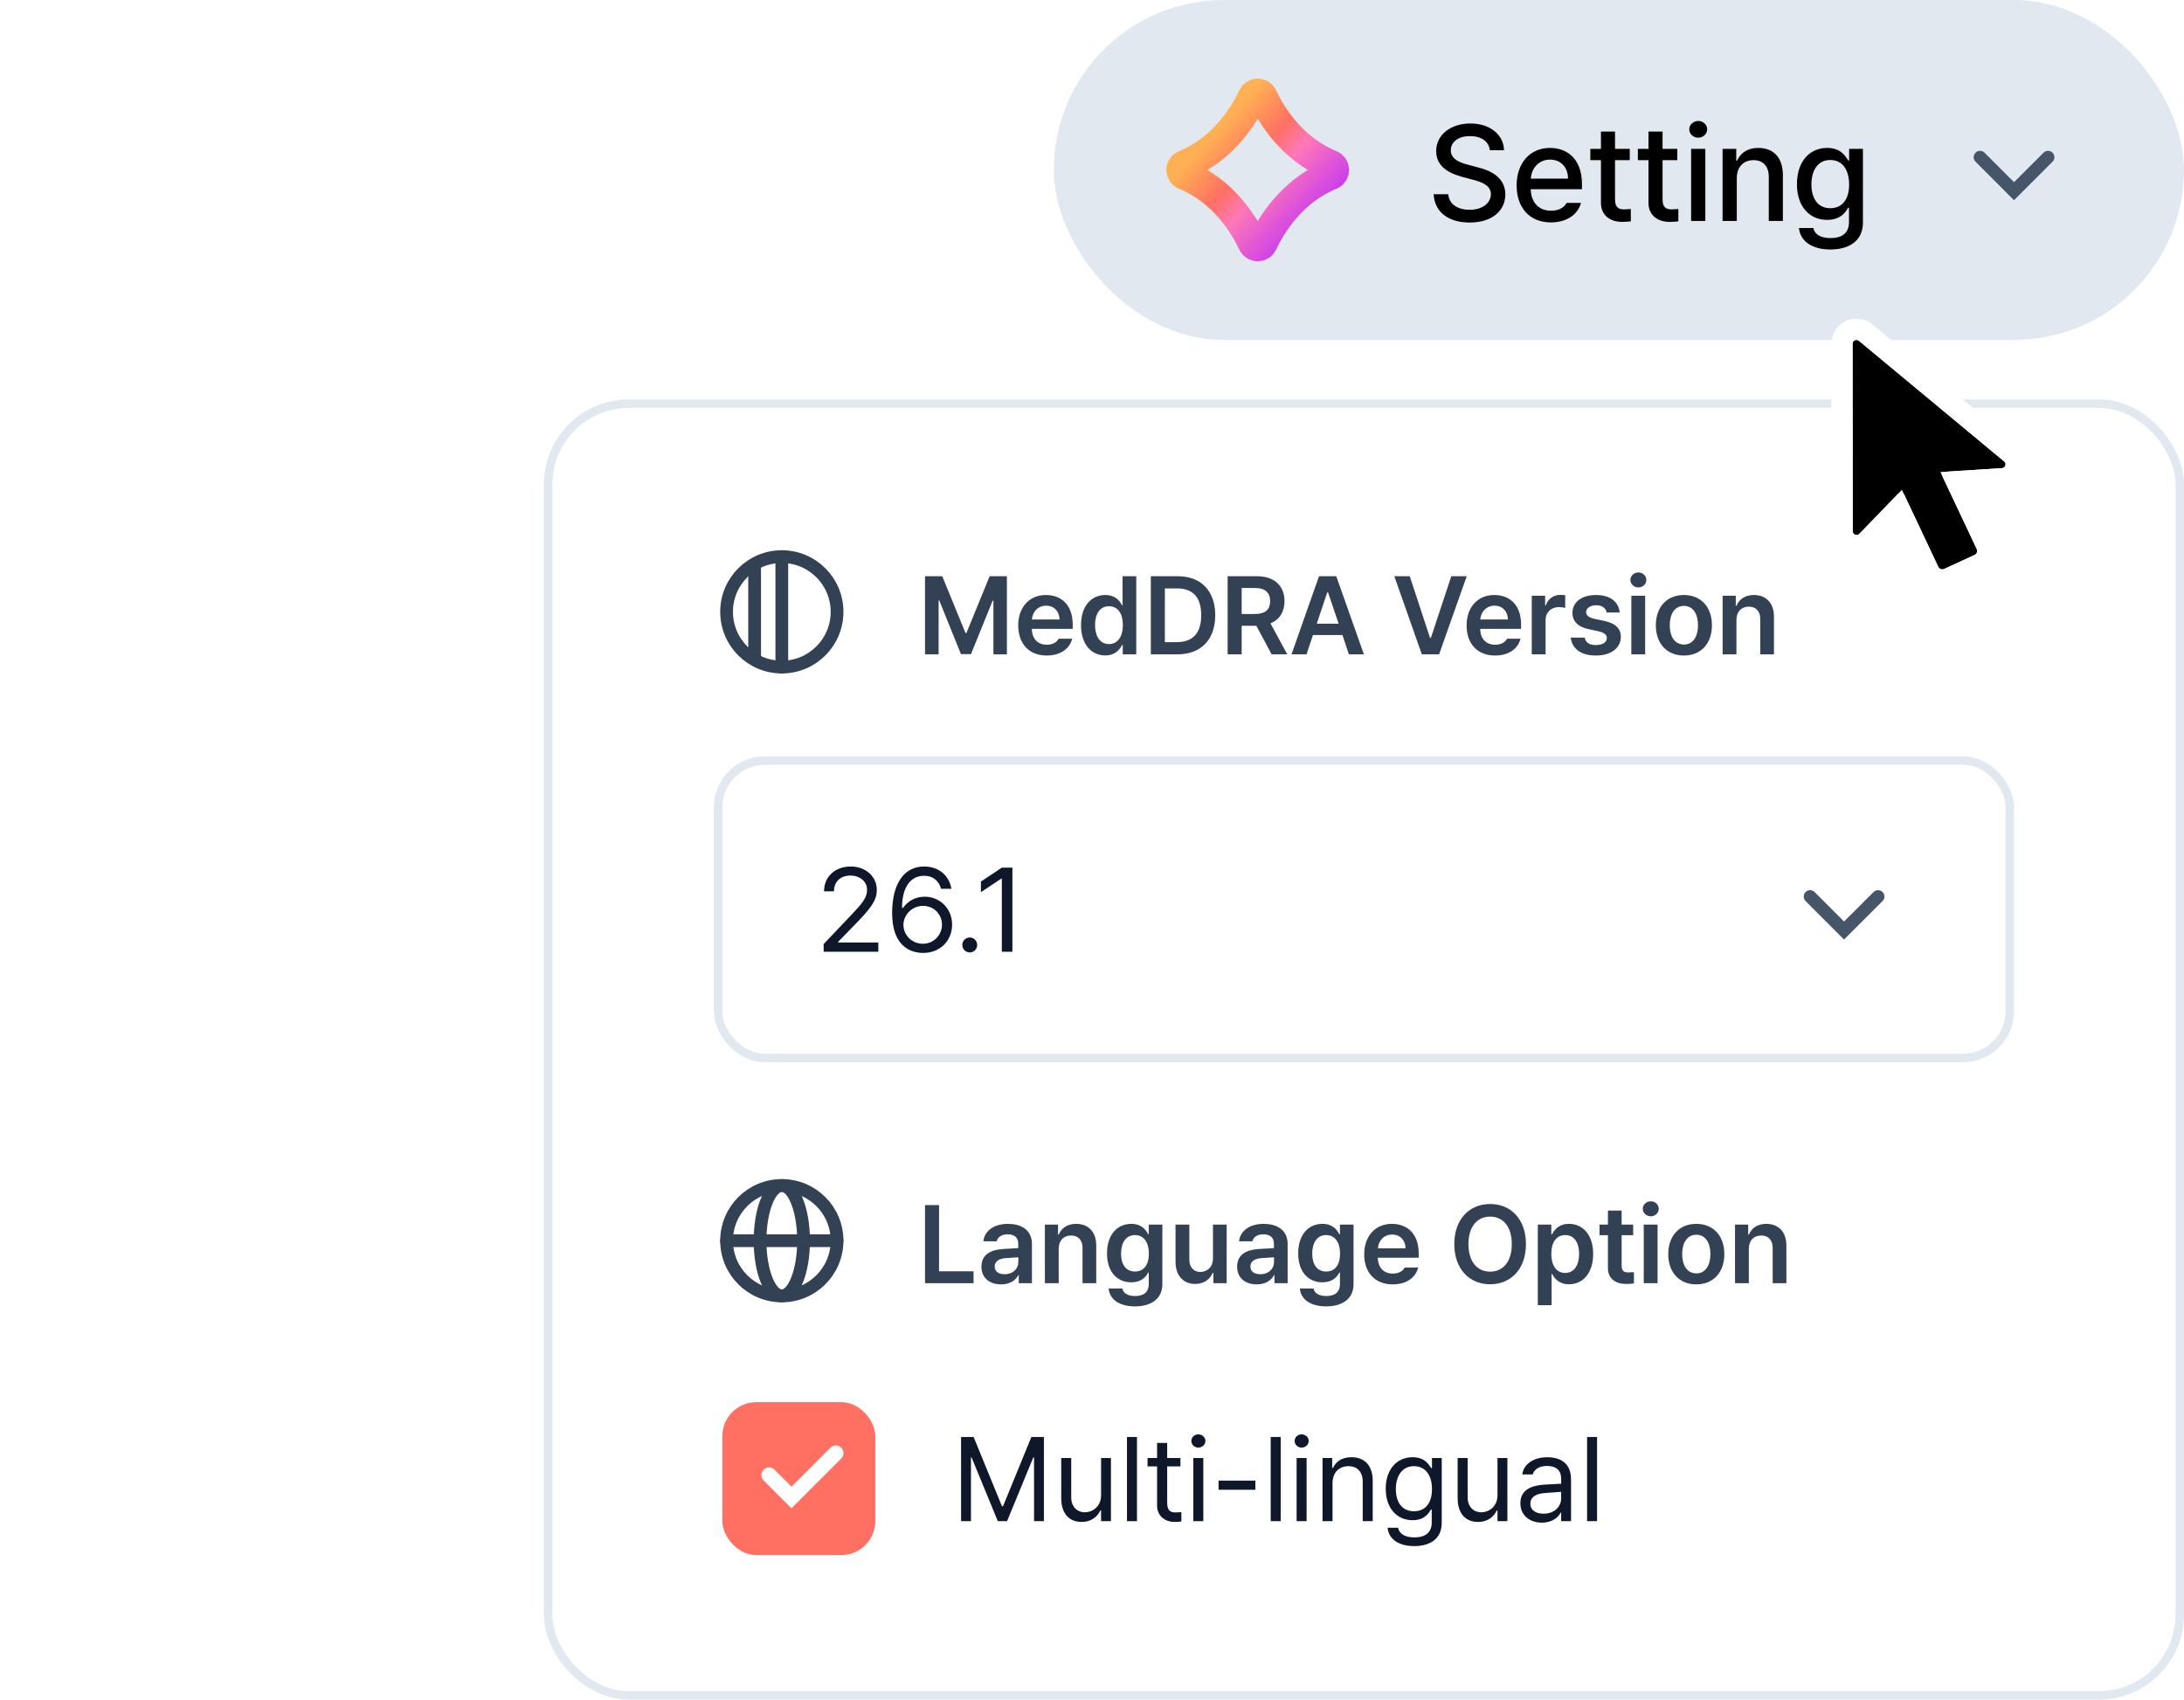 <svg width="257" height="200" viewBox="0 0 257 200" fill="none" xmlns="http://www.w3.org/2000/svg">
<rect x="124" width="133" height="40" rx="20" fill="#E2E8F0"/>
<path d="M175.312 17.672C175.203 16.625 174.281 16.016 172.984 16.016C171.594 16.016 170.719 16.719 170.719 17.688C170.719 18.766 171.891 19.172 172.781 19.391L173.875 19.688C175.328 20.031 177.125 20.828 177.141 22.875C177.125 24.781 175.609 26.188 172.938 26.188C170.406 26.188 168.812 24.922 168.703 22.859H170.422C170.531 24.094 171.609 24.688 172.938 24.688C174.375 24.688 175.422 23.953 175.438 22.844C175.422 21.859 174.5 21.453 173.297 21.141L171.953 20.781C170.141 20.281 169 19.359 169 17.781C169 15.828 170.75 14.531 173.031 14.531C175.328 14.531 176.938 15.844 176.984 17.672H175.312ZM182.5 26.172C180 26.172 178.469 24.453 178.469 21.812C178.469 19.203 180.031 17.406 182.391 17.406C184.328 17.406 186.156 18.609 186.156 21.672V22.266H180.125C180.172 23.875 181.117 24.797 182.516 24.797C183.469 24.797 184.078 24.391 184.359 23.875H186.047C185.672 25.25 184.359 26.172 182.5 26.172ZM180.141 21.016H184.516C184.516 19.719 183.688 18.781 182.406 18.781C181.07 18.781 180.203 19.812 180.141 21.016ZM191.781 17.516V18.844H190.047V23.5C190.047 24.453 190.531 24.625 191.062 24.641C191.297 24.641 191.672 24.609 191.906 24.594V26.047C191.672 26.078 191.312 26.109 190.859 26.109C189.547 26.109 188.375 25.391 188.391 23.844V18.844H187.141V17.516H188.391V15.484H190.047V17.516H191.781ZM197.375 17.516V18.844H195.641V23.5C195.641 24.453 196.125 24.625 196.656 24.641C196.891 24.641 197.266 24.609 197.5 24.594V26.047C197.266 26.078 196.906 26.109 196.453 26.109C195.141 26.109 193.969 25.391 193.984 23.844V18.844H192.734V17.516H193.984V15.484H195.641V17.516H197.375ZM199 26V17.516H200.672V26H199ZM199.844 16.203C199.266 16.203 198.781 15.766 198.781 15.219C198.781 14.672 199.266 14.234 199.844 14.234C200.406 14.234 200.891 14.672 200.891 15.219C200.891 15.766 200.406 16.203 199.844 16.203ZM204.375 20.969V26H202.703V17.516H204.312V18.906H204.406C204.812 18 205.641 17.406 206.906 17.406C208.656 17.406 209.797 18.5 209.797 20.609V26H208.141V20.812C208.141 19.578 207.469 18.844 206.344 18.844C205.203 18.844 204.375 19.609 204.375 20.969ZM215.391 29.359C213.25 29.359 211.844 28.406 211.688 26.828H213.391C213.547 27.625 214.297 28.016 215.406 28.016C216.734 28.016 217.578 27.453 217.578 26.125V24.453H217.469C217.172 25 216.562 25.875 215 25.875C213 25.875 211.453 24.375 211.453 21.672C211.453 18.969 212.969 17.406 215.016 17.406C216.594 17.406 217.172 18.359 217.484 18.891H217.594V17.516H219.219V26.188C219.219 28.359 217.578 29.359 215.391 29.359ZM215.375 24.5C216.797 24.5 217.594 23.453 217.594 21.703C217.594 19.984 216.812 18.828 215.375 18.828C213.891 18.828 213.156 20.078 213.156 21.703C213.156 23.359 213.922 24.5 215.375 24.5Z" fill="black"/>
<path d="M147.423 11.366C146.416 13.498 143.999 17.516 139.396 19.409C138.868 19.632 138.868 20.376 139.396 20.591C143.991 22.484 146.416 26.502 147.423 28.634C147.654 29.122 148.346 29.122 148.577 28.634C149.584 26.502 152.009 22.484 156.604 20.591C157.132 20.368 157.132 19.624 156.604 19.409C152.001 17.516 149.584 13.498 148.577 11.366C148.346 10.878 147.654 10.878 147.423 11.366Z" stroke="url(#paint0_linear_1414_7395)" stroke-width="3.5"/>
<path d="M241 18.5L236.997 22.5L233 18.5" stroke="#475569" stroke-width="1.5" stroke-miterlimit="10" stroke-linecap="round"/>
<rect x="64.5" y="47.5" width="192" height="152" rx="9.5" fill="white" stroke="#E2E8F0"/>
<rect x="84.5" y="89.5" width="152" height="35" rx="5.5" fill="white"/>
<rect x="84.5" y="89.5" width="152" height="35" rx="5.5" stroke="#E2E8F0"/>
<path d="M96.93 112L96.916 111.098L100.293 107.543C101.469 106.299 102.029 105.629 102.029 104.713C102.029 103.701 101.168 103.031 100.061 103.031C98.885 103.031 98.133 103.783 98.133 104.891H96.971C96.957 103.141 98.311 101.965 100.102 101.965C101.893 101.965 103.178 103.168 103.178 104.713C103.178 105.82 102.658 106.682 100.908 108.486L98.639 110.824V110.906H103.355V112H96.93ZM108.592 112.137C106.869 112.109 104.982 111.098 104.982 107.434C104.982 103.934 106.418 101.965 108.742 101.965C110.479 101.965 111.695 103.031 111.955 104.59H110.738C110.506 103.715 109.85 103.059 108.742 103.059C107.115 103.059 106.145 104.453 106.145 106.832H106.268C106.842 106.012 107.744 105.52 108.811 105.52C110.574 105.52 112.037 106.887 112.037 108.801C112.037 110.66 110.67 112.15 108.592 112.137ZM108.592 111.057C109.877 111.057 110.834 110.045 110.848 108.814C110.834 107.598 109.918 106.6 108.619 106.6C107.32 106.6 106.322 107.652 106.309 108.828C106.309 109.99 107.266 111.057 108.592 111.057ZM114.115 112.082C113.637 112.082 113.227 111.686 113.24 111.193C113.227 110.715 113.637 110.318 114.115 110.318C114.594 110.318 114.99 110.715 114.99 111.193C114.99 111.686 114.594 112.082 114.115 112.082ZM119.133 102.102V112H117.889V103.387H117.834L115.428 104.986V103.742L117.889 102.102H119.133Z" fill="#0F172A"/>
<path d="M221 105.5L216.997 109.5L213 105.5" stroke="#475569" stroke-width="1.5" stroke-miterlimit="10" stroke-linecap="round"/>
<path d="M108.851 67.809H110.882L113.611 74.486H113.726L116.455 67.809H118.486V77H116.899V70.678H116.811L114.259 76.975H113.078L110.526 70.652H110.45V77H108.851V67.809ZM123.171 77.14C121.089 77.14 119.819 75.756 119.819 73.598C119.819 71.465 121.114 70.018 123.082 70.018C124.771 70.018 126.23 71.071 126.23 73.496V74.004H121.419C121.438 75.178 122.13 75.87 123.184 75.87C123.895 75.87 124.377 75.565 124.58 75.159H126.167C125.875 76.353 124.771 77.14 123.171 77.14ZM121.432 72.899H124.682C124.669 71.96 124.047 71.274 123.107 71.274C122.13 71.274 121.482 72.017 121.432 72.899ZM130.052 77.127C128.427 77.127 127.208 75.832 127.208 73.56C127.208 71.262 128.465 70.018 130.064 70.018C131.283 70.018 131.791 70.741 132.032 71.236H132.096V67.809H133.708V77H132.121V75.908H132.032C131.778 76.416 131.245 77.127 130.052 77.127ZM130.496 75.794C131.537 75.794 132.134 74.893 132.134 73.547C132.134 72.214 131.55 71.338 130.496 71.338C129.417 71.338 128.858 72.265 128.858 73.547C128.858 74.855 129.43 75.794 130.496 75.794ZM138.545 77H135.422V67.809H138.596C141.338 67.809 143.001 69.535 143.001 72.392C143.001 75.261 141.338 77 138.545 77ZM137.072 75.565H138.456C140.373 75.565 141.351 74.512 141.351 72.392C141.351 70.284 140.373 69.243 138.507 69.243H137.072V75.565ZM144.461 77V67.809H147.914C150.021 67.809 151.151 68.989 151.151 70.741C151.151 71.992 150.58 72.918 149.501 73.356L151.481 77H149.641L147.838 73.636H146.111V77H144.461ZM146.111 72.252H147.66C148.904 72.252 149.463 71.719 149.463 70.741C149.463 69.764 148.904 69.192 147.66 69.192H146.111V72.252ZM153.741 77H151.977L155.214 67.809H157.245L160.495 77H158.73L157.969 74.728H154.503L153.741 77ZM154.947 73.394H157.524L156.268 69.688H156.191L154.947 73.394ZM165.891 67.809L168.277 75.058H168.379L170.778 67.809H172.594L169.344 77H167.312L164.075 67.809H165.891ZM175.933 77.14C173.851 77.14 172.581 75.756 172.581 73.598C172.581 71.465 173.876 70.018 175.844 70.018C177.532 70.018 178.992 71.071 178.992 73.496V74.004H174.181C174.2 75.178 174.892 75.87 175.945 75.87C176.656 75.87 177.139 75.565 177.342 75.159H178.929C178.637 76.353 177.532 77.14 175.933 77.14ZM174.193 72.899H177.443C177.431 71.96 176.809 71.274 175.869 71.274C174.892 71.274 174.244 72.017 174.193 72.899ZM180.249 77V70.106H181.823V71.249H181.899C182.141 70.462 182.813 70.005 183.601 70.005C183.778 70.005 184.032 70.018 184.185 70.043V71.541C184.045 71.49 183.702 71.439 183.436 71.439C182.534 71.439 181.874 72.061 181.874 72.938V77H180.249ZM189.06 72.074C188.958 71.554 188.526 71.224 187.841 71.224C187.143 71.224 186.635 71.566 186.647 72.036C186.635 72.392 186.927 72.658 187.625 72.823L188.793 73.064C190.101 73.356 190.723 73.953 190.735 74.943C190.723 76.238 189.593 77.14 187.79 77.14C186.038 77.14 184.997 76.353 184.832 75.032H186.482C186.584 75.616 187.041 75.908 187.79 75.908C188.564 75.908 189.085 75.591 189.085 75.083C189.085 74.689 188.768 74.436 188.082 74.283L186.978 74.042C185.695 73.788 185.035 73.115 185.035 72.125C185.035 70.856 186.127 70.018 187.815 70.018C189.466 70.018 190.481 70.817 190.596 72.074H189.06ZM191.967 77V70.106H193.592V77H191.967ZM192.792 69.129C192.284 69.129 191.853 68.735 191.853 68.24C191.853 67.758 192.284 67.364 192.792 67.364C193.312 67.364 193.731 67.758 193.731 68.24C193.731 68.735 193.312 69.129 192.792 69.129ZM198.149 77.14C196.144 77.14 194.849 75.718 194.849 73.585C194.849 71.439 196.144 70.018 198.149 70.018C200.168 70.018 201.45 71.439 201.45 73.585C201.45 75.718 200.168 77.14 198.149 77.14ZM198.162 75.845C199.267 75.845 199.812 74.842 199.812 73.572C199.812 72.315 199.267 71.3 198.162 71.3C197.032 71.3 196.486 72.315 196.486 73.572C196.486 74.842 197.032 75.845 198.162 75.845ZM204.332 72.963V77H202.707V70.106H204.256V71.274H204.345C204.662 70.5 205.36 70.018 206.389 70.018C207.823 70.018 208.763 70.957 208.75 72.607V77H207.138V72.861C207.138 71.935 206.643 71.389 205.792 71.389C204.929 71.389 204.332 71.96 204.332 72.963Z" fill="#334155"/>
<path d="M92 78.5V65.5" stroke="#334155" stroke-width="1.5" stroke-linecap="round"/>
<path d="M88.8 67V77" stroke="#334155" stroke-width="1.5" stroke-linecap="square"/>
<path d="M92 78.5C95.59 78.5 98.5 75.59 98.5 72C98.5 68.41 95.59 65.5 92 65.5C88.41 65.5 85.5 68.41 85.5 72C85.5 75.59 88.41 78.5 92 78.5Z" stroke="#334155" stroke-width="1.5" stroke-linecap="round"/>
<path d="M108.851 151V141.809H110.501V149.604H114.563V151H108.851ZM115.49 149.058C115.49 147.509 116.772 147.052 118.055 146.976C118.531 146.944 119.521 146.887 119.819 146.874V146.328C119.819 145.643 119.375 145.249 118.575 145.249C117.852 145.249 117.407 145.579 117.28 146.074H115.719C115.833 144.906 116.887 144.018 118.613 144.018C119.921 144.018 121.432 144.551 121.432 146.392V151H119.883V150.048H119.832C119.527 150.632 118.88 151.14 117.801 151.14C116.48 151.14 115.49 150.416 115.49 149.058ZM117.052 149.045C117.052 149.642 117.534 149.946 118.22 149.946C119.197 149.946 119.832 149.299 119.832 148.524V147.953C119.534 147.972 118.632 148.036 118.309 148.055C117.534 148.118 117.052 148.436 117.052 149.045ZM124.58 146.963V151H122.955V144.106H124.504V145.274H124.593C124.91 144.5 125.608 144.018 126.637 144.018C128.071 144.018 129.011 144.957 128.998 146.607V151H127.386V146.861C127.386 145.935 126.891 145.389 126.04 145.389C125.177 145.389 124.58 145.96 124.58 146.963ZM133.556 153.729C131.728 153.729 130.572 152.917 130.458 151.622H132.07C132.185 152.219 132.756 152.511 133.581 152.511C134.546 152.511 135.181 152.092 135.181 151.076V149.756H135.104C134.851 150.264 134.305 150.898 133.111 150.898C131.524 150.898 130.268 149.743 130.268 147.496C130.268 145.224 131.524 144.018 133.124 144.018C134.343 144.018 134.851 144.741 135.104 145.236H135.181V144.106H136.78V151.114C136.78 152.879 135.422 153.729 133.556 153.729ZM133.556 149.629C134.597 149.629 135.193 148.842 135.193 147.521C135.193 146.214 134.609 145.338 133.556 145.338C132.477 145.338 131.918 146.265 131.918 147.521C131.918 148.791 132.489 149.629 133.556 149.629ZM142.734 148.105V144.106H144.347V151H142.785V149.781H142.709C142.392 150.543 141.668 151.089 140.64 151.089C139.281 151.089 138.342 150.149 138.329 148.499V144.106H139.954V148.245C139.954 149.121 140.475 149.68 141.262 149.68C141.973 149.68 142.734 149.159 142.734 148.105ZM145.578 149.058C145.578 147.509 146.86 147.052 148.143 146.976C148.619 146.944 149.609 146.887 149.907 146.874V146.328C149.907 145.643 149.463 145.249 148.663 145.249C147.939 145.249 147.495 145.579 147.368 146.074H145.807C145.921 144.906 146.975 144.018 148.701 144.018C150.009 144.018 151.52 144.551 151.52 146.392V151H149.971V150.048H149.92C149.615 150.632 148.968 151.14 147.889 151.14C146.568 151.14 145.578 150.416 145.578 149.058ZM147.14 149.045C147.14 149.642 147.622 149.946 148.308 149.946C149.285 149.946 149.92 149.299 149.92 148.524V147.953C149.622 147.972 148.72 148.036 148.396 148.055C147.622 148.118 147.14 148.436 147.14 149.045ZM156.052 153.729C154.224 153.729 153.068 152.917 152.954 151.622H154.566C154.681 152.219 155.252 152.511 156.077 152.511C157.042 152.511 157.677 152.092 157.677 151.076V149.756H157.601C157.347 150.264 156.801 150.898 155.607 150.898C154.021 150.898 152.764 149.743 152.764 147.496C152.764 145.224 154.021 144.018 155.62 144.018C156.839 144.018 157.347 144.741 157.601 145.236H157.677V144.106H159.276V151.114C159.276 152.879 157.918 153.729 156.052 153.729ZM156.052 149.629C157.093 149.629 157.689 148.842 157.689 147.521C157.689 146.214 157.105 145.338 156.052 145.338C154.973 145.338 154.414 146.265 154.414 147.521C154.414 148.791 154.985 149.629 156.052 149.629ZM163.885 151.14C161.803 151.14 160.533 149.756 160.533 147.598C160.533 145.465 161.828 144.018 163.796 144.018C165.484 144.018 166.944 145.071 166.944 147.496V148.004H162.133C162.152 149.178 162.844 149.87 163.897 149.87C164.608 149.87 165.091 149.565 165.294 149.159H166.881C166.589 150.353 165.484 151.14 163.885 151.14ZM162.146 146.899H165.396C165.383 145.96 164.761 145.274 163.821 145.274C162.844 145.274 162.196 146.017 162.146 146.899ZM179.563 146.404C179.563 149.375 177.761 151.127 175.349 151.127C172.937 151.127 171.134 149.362 171.134 146.404C171.134 143.434 172.937 141.682 175.349 141.682C177.761 141.682 179.563 143.434 179.563 146.404ZM177.9 146.404C177.9 144.31 176.847 143.167 175.349 143.167C173.851 143.167 172.797 144.31 172.797 146.404C172.797 148.499 173.851 149.642 175.349 149.642C176.847 149.642 177.9 148.499 177.9 146.404ZM180.96 153.59V144.106H182.547V145.236H182.648C182.902 144.741 183.41 144.018 184.629 144.018C186.216 144.018 187.473 145.262 187.473 147.56C187.473 149.832 186.254 151.127 184.629 151.127C183.436 151.127 182.902 150.416 182.648 149.908H182.585V153.59H180.96ZM182.547 147.547C182.547 148.893 183.131 149.794 184.185 149.794C185.251 149.794 185.822 148.854 185.822 147.547C185.822 146.265 185.264 145.338 184.185 145.338C183.131 145.338 182.547 146.214 182.547 147.547ZM192.183 144.106V145.351H190.824V148.931C190.824 149.591 191.154 149.73 191.561 149.73C191.751 149.73 192.068 149.718 192.271 149.705V151.025C192.081 151.063 191.764 151.089 191.357 151.089C190.139 151.089 189.199 150.492 189.212 149.197V145.351H188.222V144.106H189.212V142.456H190.824V144.106H192.183ZM193.427 151V144.106H195.052V151H193.427ZM194.252 143.129C193.744 143.129 193.312 142.735 193.312 142.24C193.312 141.758 193.744 141.364 194.252 141.364C194.772 141.364 195.191 141.758 195.191 142.24C195.191 142.735 194.772 143.129 194.252 143.129ZM199.609 151.14C197.604 151.14 196.309 149.718 196.309 147.585C196.309 145.439 197.604 144.018 199.609 144.018C201.628 144.018 202.91 145.439 202.91 147.585C202.91 149.718 201.628 151.14 199.609 151.14ZM199.622 149.845C200.727 149.845 201.272 148.842 201.272 147.572C201.272 146.315 200.727 145.3 199.622 145.3C198.492 145.3 197.946 146.315 197.946 147.572C197.946 148.842 198.492 149.845 199.622 149.845ZM205.792 146.963V151H204.167V144.106H205.716V145.274H205.805C206.122 144.5 206.82 144.018 207.849 144.018C209.283 144.018 210.223 144.957 210.21 146.607V151H208.598V146.861C208.598 145.935 208.103 145.389 207.252 145.389C206.389 145.389 205.792 145.96 205.792 146.963Z" fill="#334155"/>
<path d="M92 152.5C95.59 152.5 98.5 149.59 98.5 146C98.5 142.41 95.59 139.5 92 139.5C88.41 139.5 85.5 142.41 85.5 146C85.5 149.59 88.41 152.5 92 152.5Z" stroke="#334155" stroke-width="1.5" stroke-linecap="round"/>
<path d="M92 152.487C93.414 152.487 94.561 149.583 94.561 146C94.561 142.417 93.414 139.513 92 139.513C90.586 139.513 89.439 142.417 89.439 146C89.439 149.583 90.586 152.487 92 152.487Z" stroke="#334155" stroke-width="1.5" stroke-linecap="round"/>
<path d="M85.5 146H98.5" stroke="#334155" stroke-width="1.5" stroke-linecap="round"/>
<rect x="85" y="165" width="18" height="18" rx="4" fill="#FF7062"/>
<path d="M90.5 173.582L93.138 176.22L98.358 171" stroke="white" stroke-width="1.8" stroke-miterlimit="10" stroke-linecap="round"/>
<path d="M113.094 169.102H114.57L117.906 177.25H118.029L121.365 169.102H122.842V179H121.68V171.521H121.584L118.508 179H117.414L114.338 171.521H114.256V179H113.094V169.102ZM129.568 175.951V171.576H130.73V179H129.568V177.742H129.486C129.131 178.494 128.406 179.096 127.285 179.096C125.877 179.096 124.879 178.18 124.879 176.293V171.576H126.055V176.211C126.055 177.277 126.725 177.961 127.668 177.961C128.502 177.961 129.568 177.332 129.568 175.951ZM133.793 169.102V179H132.617V169.102H133.793ZM138.906 171.576V172.561H137.348V176.867C137.348 177.824 137.812 177.975 138.318 177.975C138.537 177.975 138.838 177.961 139.016 177.947V179.041C138.838 179.068 138.537 179.096 138.195 179.096C137.211 179.096 136.158 178.48 136.158 177.168V172.561H135.037V171.576H136.158V169.799H137.348V171.576H138.906ZM140.424 179V171.576H141.6V179H140.424ZM141.012 170.346C140.561 170.346 140.191 170.004 140.191 169.566C140.191 169.129 140.561 168.787 141.012 168.787C141.463 168.787 141.846 169.129 141.846 169.566C141.846 170.004 141.463 170.346 141.012 170.346ZM147.725 174.229V175.309H143.391V174.229H147.725ZM150.705 169.102V179H149.529V169.102H150.705ZM152.578 179V171.576H153.754V179H152.578ZM153.166 170.346C152.715 170.346 152.346 170.004 152.346 169.566C152.346 169.129 152.715 168.787 153.166 168.787C153.617 168.787 154 169.129 154 169.566C154 170.004 153.617 170.346 153.166 170.346ZM156.803 174.543V179H155.627V171.576H156.762V172.738H156.857C157.213 171.986 157.896 171.48 159.031 171.48C160.535 171.48 161.533 172.396 161.533 174.283V179H160.357V174.365C160.357 173.217 159.729 172.533 158.676 172.533C157.596 172.533 156.803 173.258 156.803 174.543ZM166.428 181.939C164.637 181.939 163.42 181.16 163.283 179.779H164.514C164.678 180.531 165.375 180.914 166.428 180.914C167.699 180.914 168.479 180.367 168.479 179.137V177.633H168.383C168.137 178.043 167.658 178.891 166.223 178.891C164.418 178.891 163.064 177.523 163.064 175.186C163.064 172.902 164.377 171.48 166.236 171.48C167.672 171.48 168.137 172.355 168.41 172.752H168.506V171.576H169.654V179.205C169.654 181.119 168.232 181.939 166.428 181.939ZM166.387 177.838C167.74 177.838 168.506 176.867 168.506 175.227C168.506 173.641 167.768 172.533 166.387 172.533C164.965 172.533 164.254 173.736 164.254 175.227C164.254 176.771 164.979 177.838 166.387 177.838ZM176.217 175.951V171.576H177.379V179H176.217V177.742H176.135C175.779 178.494 175.055 179.096 173.934 179.096C172.525 179.096 171.527 178.18 171.527 176.293V171.576H172.703V176.211C172.703 177.277 173.373 177.961 174.316 177.961C175.15 177.961 176.217 177.332 176.217 175.951ZM178.91 176.895C178.91 175.186 180.414 174.803 181.699 174.707C182.171 174.673 183.374 174.611 183.709 174.598V173.996C183.709 173.053 183.148 172.506 182.027 172.506C181.084 172.506 180.523 172.943 180.359 173.504H179.129C179.279 172.314 180.441 171.48 182.082 171.48C183.053 171.48 184.871 171.768 184.871 174.105V179H183.709V177.988H183.654C183.408 178.494 182.725 179.178 181.439 179.178C180.031 179.178 178.91 178.344 178.91 176.895ZM180.086 176.949C180.086 177.729 180.742 178.125 181.645 178.125C182.971 178.125 183.709 177.236 183.709 176.307V175.555C183.36 175.582 182.191 175.671 181.836 175.691C180.77 175.76 180.086 176.143 180.086 176.949ZM187.934 169.102V179H186.758V169.102H187.934Z" fill="#0F172A"/>
<g filter="url(#filter0_d_1414_7395)">
<path d="M235.575 51.09L229.113 51.501C228.741 51.525 228.508 51.911 228.666 52.246L232.613 60.609C232.737 60.872 232.622 61.184 232.356 61.307L228.787 62.951C228.523 63.073 228.205 62.959 228.082 62.697L224.135 54.334C223.977 53.999 223.528 53.926 223.27 54.193L218.798 58.82C218.514 59.112 218.016 58.915 218.015 58.51L218 36.45C218 36.069 218.451 35.861 218.747 36.106L235.837 50.298C236.151 50.559 235.983 51.062 235.575 51.09Z" fill="black"/>
<path d="M235.654 52.337L235.658 52.337C237.162 52.237 237.841 50.341 236.637 49.337L236.636 49.336L219.546 35.144L219.545 35.144C218.458 34.242 216.75 34.98 216.75 36.45L216.75 36.451L216.765 58.511L216.765 58.513C216.769 60.073 218.654 60.763 219.695 59.691L219.697 59.689L223.449 55.807L226.951 63.23L226.952 63.231C227.371 64.119 228.43 64.492 229.311 64.086C229.311 64.086 229.311 64.086 229.311 64.086L232.879 62.442L232.879 62.442C233.766 62.033 234.168 60.977 233.743 60.076C233.743 60.076 233.743 60.076 233.743 60.076L230.254 52.681L235.654 52.337Z" stroke="white" stroke-width="2.5"/>
</g>
<defs>
<filter id="filter0_d_1414_7395" x="203.5" y="25.501" width="47.01" height="55.999" filterUnits="userSpaceOnUse" color-interpolation-filters="sRGB">
<feFlood flood-opacity="0" result="BackgroundImageFix"/>
<feColorMatrix in="SourceAlpha" type="matrix" values="0 0 0 0 0 0 0 0 0 0 0 0 0 0 0 0 0 0 127 0" result="hardAlpha"/>
<feOffset dy="4"/>
<feGaussianBlur stdDeviation="6"/>
<feComposite in2="hardAlpha" operator="out"/>
<feColorMatrix type="matrix" values="0 0 0 0 0.267 0 0 0 0 0.286 0 0 0 0 0.349 0 0 0 0.1 0"/>
<feBlend mode="normal" in2="BackgroundImageFix" result="effect1_dropShadow_1414_7395"/>
<feBlend mode="normal" in="SourceGraphic" in2="effect1_dropShadow_1414_7395" result="shape"/>
</filter>
<linearGradient id="paint0_linear_1414_7395" x1="143.286" y1="15.286" x2="154.75" y2="25.85" gradientUnits="userSpaceOnUse">
<stop stop-color="#FFB054"/>
<stop offset="0.346" stop-color="#FF7062"/>
<stop offset="0.548" stop-color="#FF78B7"/>
<stop offset="0.991" stop-color="#C93CED"/>
</linearGradient>
</defs>
</svg>
